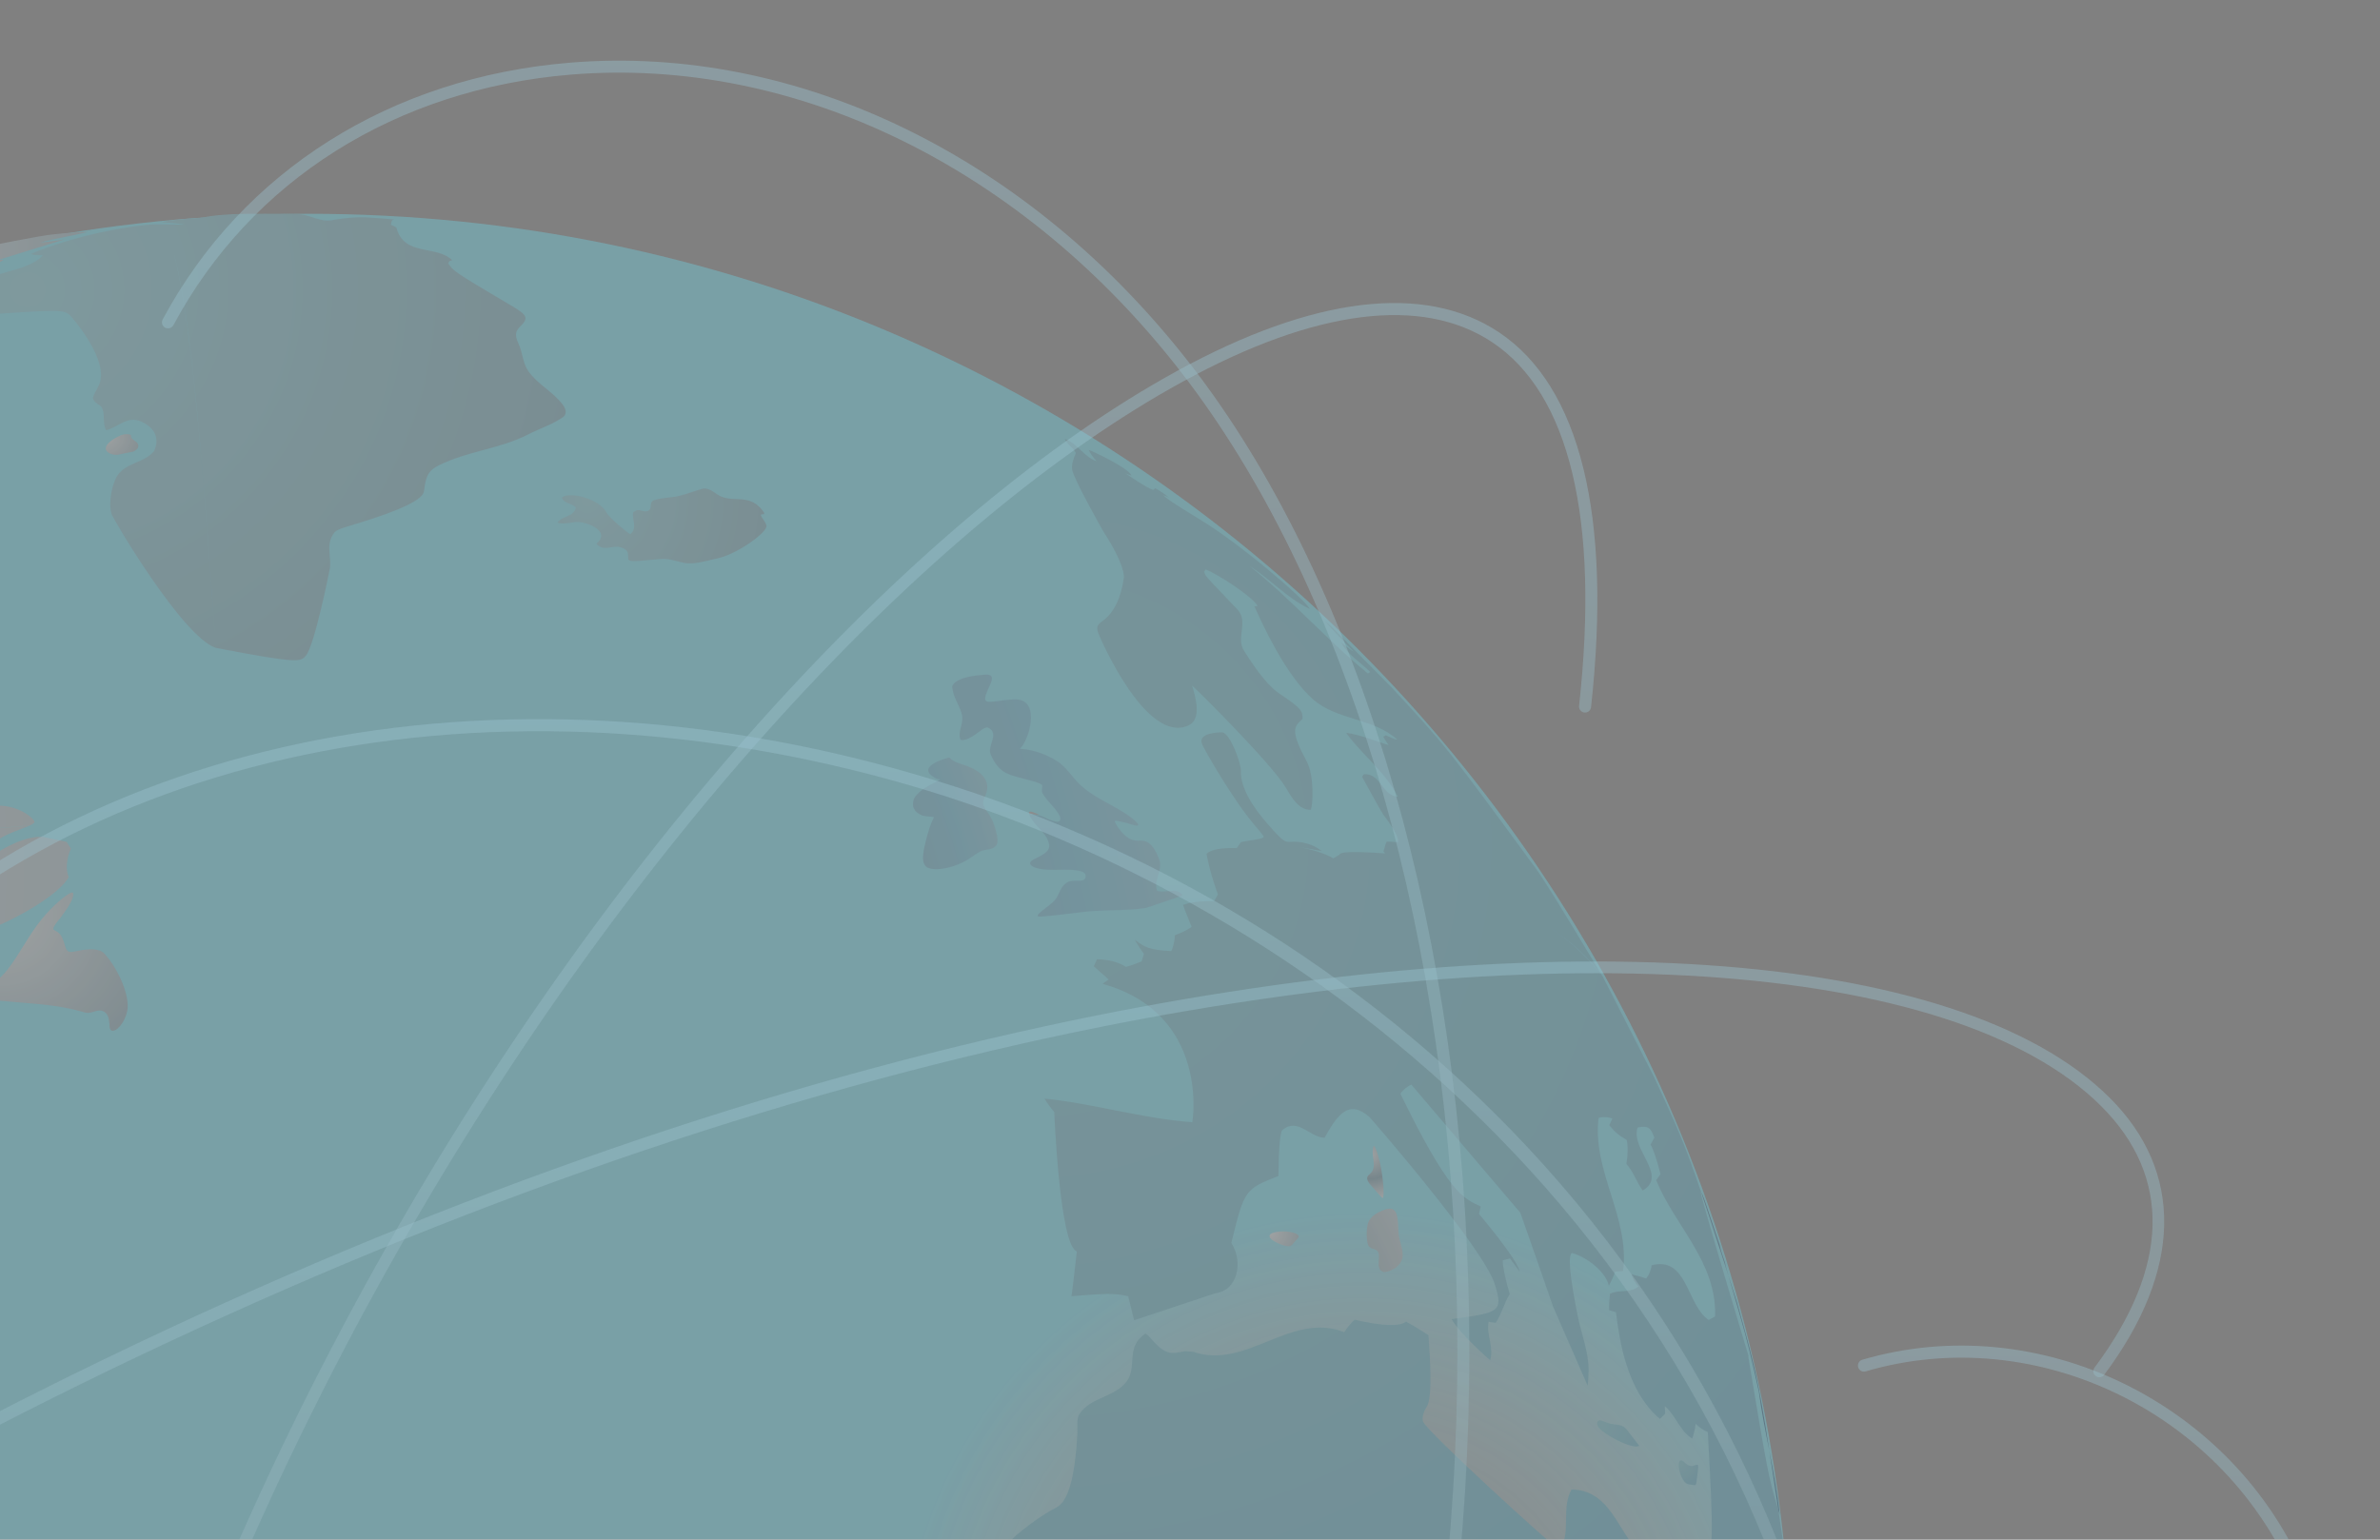 <?xml version="1.0" encoding="UTF-8"?>
<svg width="510px" height="330px" viewBox="0 0 510 330" version="1.1" xmlns="http://www.w3.org/2000/svg" xmlns:xlink="http://www.w3.org/1999/xlink">
    <rect x="0" y="0" width="510" height="330" fill="#808080" stroke="none"/>
    <title>world@1x</title>
    <defs>
        <radialGradient cx="85.505%" cy="49.157%" fx="85.505%" fy="49.157%" r="15.549%" gradientTransform="translate(0.855,0.492),scale(1,0.999),translate(-0.855,-0.492)" id="radialGradient-1">
            <stop stop-color="#FFFFFF" stop-opacity="0" offset="0%"></stop>
            <stop stop-color="#6AE9FF" offset="100%"></stop>
        </radialGradient>
        <radialGradient cx="14.115%" cy="16.794%" fx="14.115%" fy="16.794%" r="694.335%" gradientTransform="translate(0.141,0.168),scale(0.724,1),translate(-0.141,-0.168)" id="radialGradient-2">
            <stop stop-color="#7DD4E3" offset="0%"></stop>
            <stop stop-color="#6396A7" offset="29.122%"></stop>
            <stop stop-color="#A5C2CB" offset="41.206%"></stop>
            <stop stop-color="#D5E6EA" offset="53.269%"></stop>
            <stop stop-color="#82D1ED" offset="66.074%"></stop>
            <stop stop-color="#24A9CF" offset="76%"></stop>
            <stop stop-color="#DFECEF" offset="88.861%"></stop>
            <stop stop-color="#55AABF" offset="100%"></stop>
        </radialGradient>
        <radialGradient cx="14.115%" cy="16.794%" fx="14.115%" fy="16.794%" r="1314.831%" gradientTransform="translate(0.141,0.168),scale(0.382,1),translate(-0.141,-0.168)" id="radialGradient-3">
            <stop stop-color="#E5EFF1" offset="0%"></stop>
            <stop stop-color="#6396A7" offset="29.122%"></stop>
            <stop stop-color="#A5C2CB" offset="41.206%"></stop>
            <stop stop-color="#D5E6EA" offset="53.269%"></stop>
            <stop stop-color="#82D1ED" offset="66.074%"></stop>
            <stop stop-color="#24A9CF" offset="76%"></stop>
            <stop stop-color="#DFECEF" offset="88.861%"></stop>
            <stop stop-color="#55AABF" offset="100%"></stop>
        </radialGradient>
        <radialGradient cx="14.115%" cy="16.794%" fx="14.115%" fy="16.794%" r="791.89%" gradientTransform="translate(0.141,0.168),scale(0.635,1),translate(-0.141,-0.168)" id="radialGradient-4">
            <stop stop-color="#E5EFF1" offset="0%"></stop>
            <stop stop-color="#6396A7" offset="29.122%"></stop>
            <stop stop-color="#A5C2CB" offset="41.206%"></stop>
            <stop stop-color="#D5E6EA" offset="53.269%"></stop>
            <stop stop-color="#82D1ED" offset="66.074%"></stop>
            <stop stop-color="#24A9CF" offset="76%"></stop>
            <stop stop-color="#DFECEF" offset="88.861%"></stop>
            <stop stop-color="#55AABF" offset="100%"></stop>
        </radialGradient>
        <radialGradient cx="14.115%" cy="16.794%" fx="14.115%" fy="16.794%" r="592.973%" gradientTransform="translate(0.141,0.168),scale(1,0.364),rotate(-20.432),translate(-0.141,-0.168)" id="radialGradient-5">
            <stop stop-color="#65C4D3" offset="0%"></stop>
            <stop stop-color="#43ABCE" offset="29.122%"></stop>
            <stop stop-color="#A5C2CB" offset="41.206%"></stop>
            <stop stop-color="#D5E6EA" offset="53.269%"></stop>
            <stop stop-color="#82D1ED" offset="66.074%"></stop>
            <stop stop-color="#24A9CF" offset="76%"></stop>
            <stop stop-color="#DFECEF" offset="88.861%"></stop>
            <stop stop-color="#55AABF" offset="100%"></stop>
        </radialGradient>
        <radialGradient cx="-2733.571%" cy="-248.357%" fx="-2733.571%" fy="-248.357%" r="11782.381%" gradientTransform="translate(-27.336,-2.484),scale(1,0.234),translate(27.336,2.484)" id="radialGradient-6">
            <stop stop-color="#B0B0B0" offset="7%"></stop>
            <stop stop-color="#005B8C" offset="29%"></stop>
            <stop stop-color="#004165" offset="40%"></stop>
            <stop stop-color="#002A40" offset="52%"></stop>
            <stop stop-color="#001724" offset="64%"></stop>
            <stop stop-color="#000A10" offset="76%"></stop>
            <stop stop-color="#000204" offset="88%"></stop>
            <stop stop-color="#000000" offset="100%"></stop>
        </radialGradient>
        <radialGradient cx="-4000.714%" cy="-420.911%" fx="-4000.714%" fy="-420.911%" r="17673.214%" gradientTransform="translate(-40.007,-4.209),scale(1,0.327),translate(40.007,4.209)" id="radialGradient-7">
            <stop stop-color="#B0B0B0" offset="7%"></stop>
            <stop stop-color="#005B8C" offset="29%"></stop>
            <stop stop-color="#004165" offset="40%"></stop>
            <stop stop-color="#002A40" offset="52%"></stop>
            <stop stop-color="#001724" offset="64%"></stop>
            <stop stop-color="#000A10" offset="76%"></stop>
            <stop stop-color="#000204" offset="88%"></stop>
            <stop stop-color="#000000" offset="100%"></stop>
        </radialGradient>
        <radialGradient cx="-11227.359%" cy="-956.269%" fx="-11227.359%" fy="-956.269%" r="46683.019%" gradientTransform="translate(-112.274,-9.563),scale(1,0.162),translate(112.274,9.563)" id="radialGradient-8">
            <stop stop-color="#B0B0B0" offset="7%"></stop>
            <stop stop-color="#005B8C" offset="29%"></stop>
            <stop stop-color="#004165" offset="40%"></stop>
            <stop stop-color="#002A40" offset="52%"></stop>
            <stop stop-color="#001724" offset="64%"></stop>
            <stop stop-color="#000A10" offset="76%"></stop>
            <stop stop-color="#000204" offset="88%"></stop>
            <stop stop-color="#000000" offset="100%"></stop>
        </radialGradient>
        <radialGradient cx="-621.366%" cy="232.475%" fx="-621.366%" fy="232.475%" r="1728.793%" gradientTransform="translate(-6.214,2.325),scale(1,0.758),rotate(-20.102),translate(6.214,-2.325)" id="radialGradient-9">
            <stop stop-color="#E5EFF1" offset="0%"></stop>
            <stop stop-color="#6396A7" offset="29.122%"></stop>
            <stop stop-color="#5BC2E2" offset="41.206%"></stop>
            <stop stop-color="#D5E6EA" offset="53.269%"></stop>
            <stop stop-color="#82D1ED" offset="66.074%"></stop>
            <stop stop-color="#24A9CF" offset="76%"></stop>
            <stop stop-color="#DFECEF" offset="88.861%"></stop>
            <stop stop-color="#55AABF" offset="100%"></stop>
        </radialGradient>
        <radialGradient cx="14.115%" cy="16.794%" fx="14.115%" fy="16.794%" r="892.103%" gradientTransform="translate(0.141,0.168),scale(0.625,1),rotate(-4.843),translate(-0.141,-0.168)" id="radialGradient-10">
            <stop stop-color="#65C4D3" offset="0%"></stop>
            <stop stop-color="#43ABCE" offset="29.122%"></stop>
            <stop stop-color="#A5C2CB" offset="41.206%"></stop>
            <stop stop-color="#D5E6EA" offset="53.269%"></stop>
            <stop stop-color="#82D1ED" offset="66.074%"></stop>
            <stop stop-color="#24A9CF" offset="76%"></stop>
            <stop stop-color="#DFECEF" offset="88.861%"></stop>
            <stop stop-color="#55AABF" offset="100%"></stop>
        </radialGradient>
        <radialGradient cx="-621.366%" cy="232.475%" fx="-621.366%" fy="232.475%" r="1806.771%" gradientTransform="translate(-6.214,2.325),scale(1,0.568),rotate(-26.032),translate(6.214,-2.325)" id="radialGradient-11">
            <stop stop-color="#E5EFF1" offset="0%"></stop>
            <stop stop-color="#6396A7" offset="29.122%"></stop>
            <stop stop-color="#A5C2CB" offset="41.206%"></stop>
            <stop stop-color="#D5E6EA" offset="53.269%"></stop>
            <stop stop-color="#82D1ED" offset="66.074%"></stop>
            <stop stop-color="#24A9CF" offset="76%"></stop>
            <stop stop-color="#DFECEF" offset="88.861%"></stop>
            <stop stop-color="#55AABF" offset="100%"></stop>
        </radialGradient>
        <radialGradient cx="14.115%" cy="16.794%" fx="14.115%" fy="16.794%" r="986.67%" gradientTransform="translate(0.141,0.168),scale(0.509,1),translate(-0.141,-0.168)" id="radialGradient-12">
            <stop stop-color="#E5EFF1" offset="0%"></stop>
            <stop stop-color="#6396A7" offset="29.122%"></stop>
            <stop stop-color="#A5C2CB" offset="41.206%"></stop>
            <stop stop-color="#D5E6EA" offset="53.269%"></stop>
            <stop stop-color="#82D1ED" offset="66.074%"></stop>
            <stop stop-color="#24A9CF" offset="76%"></stop>
            <stop stop-color="#DFECEF" offset="88.861%"></stop>
            <stop stop-color="#55AABF" offset="100%"></stop>
        </radialGradient>
        <radialGradient cx="14.115%" cy="16.794%" fx="14.115%" fy="16.794%" r="502.598%" gradientTransform="translate(0.141,0.168),scale(1,0.316),translate(-0.141,-0.168)" id="radialGradient-13">
            <stop stop-color="#E5EFF1" offset="0%"></stop>
            <stop stop-color="#6396A7" offset="29.122%"></stop>
            <stop stop-color="#A5C2CB" offset="41.206%"></stop>
            <stop stop-color="#D5E6EA" offset="53.269%"></stop>
            <stop stop-color="#82D1ED" offset="66.074%"></stop>
            <stop stop-color="#24A9CF" offset="76%"></stop>
            <stop stop-color="#DFECEF" offset="88.861%"></stop>
            <stop stop-color="#55AABF" offset="100%"></stop>
        </radialGradient>
        <radialGradient cx="14.115%" cy="16.794%" fx="14.115%" fy="16.794%" r="563.859%" gradientTransform="translate(0.141,0.168),scale(1,0.786),rotate(-9.778),translate(-0.141,-0.168)" id="radialGradient-14">
            <stop stop-color="#65C4D3" offset="0%"></stop>
            <stop stop-color="#43ABCE" offset="29.122%"></stop>
            <stop stop-color="#A5C2CB" offset="41.206%"></stop>
            <stop stop-color="#D5E6EA" offset="53.269%"></stop>
            <stop stop-color="#82D1ED" offset="66.074%"></stop>
            <stop stop-color="#24A9CF" offset="76%"></stop>
            <stop stop-color="#DFECEF" offset="88.861%"></stop>
            <stop stop-color="#55AABF" offset="100%"></stop>
        </radialGradient>
        <radialGradient cx="-4026.546%" cy="342%" fx="-4026.546%" fy="342%" r="49454.471%" gradientTransform="translate(-40.265,3.42),scale(0.938,1),translate(40.265,-3.42)" id="radialGradient-15">
            <stop stop-color="#B0B0B0" offset="7%"></stop>
            <stop stop-color="#005B8C" offset="29%"></stop>
            <stop stop-color="#004165" offset="40%"></stop>
            <stop stop-color="#002A40" offset="52%"></stop>
            <stop stop-color="#001724" offset="64%"></stop>
            <stop stop-color="#000A10" offset="76%"></stop>
            <stop stop-color="#000204" offset="88%"></stop>
            <stop stop-color="#000000" offset="100%"></stop>
        </radialGradient>
        <radialGradient cx="14.115%" cy="16.794%" fx="14.115%" fy="16.794%" r="525.453%" gradientTransform="translate(0.141,0.168),scale(0.957,1),translate(-0.141,-0.168)" id="radialGradient-16">
            <stop stop-color="#E5EFF1" offset="0%"></stop>
            <stop stop-color="#6396A7" offset="29.122%"></stop>
            <stop stop-color="#A5C2CB" offset="41.206%"></stop>
            <stop stop-color="#D5E6EA" offset="53.269%"></stop>
            <stop stop-color="#82D1ED" offset="66.074%"></stop>
            <stop stop-color="#24A9CF" offset="76%"></stop>
            <stop stop-color="#DFECEF" offset="88.861%"></stop>
            <stop stop-color="#55AABF" offset="100%"></stop>
        </radialGradient>
        <radialGradient cx="-621.366%" cy="232.475%" fx="-621.366%" fy="232.475%" r="1691.227%" gradientTransform="translate(-6.214,2.325),scale(1,0.95),rotate(-16.273),translate(6.214,-2.325)" id="radialGradient-17">
            <stop stop-color="#E5EFF1" offset="0%"></stop>
            <stop stop-color="#6396A7" offset="29.122%"></stop>
            <stop stop-color="#5BC2E2" offset="41.206%"></stop>
            <stop stop-color="#D5E6EA" offset="53.269%"></stop>
            <stop stop-color="#82D1ED" offset="66.074%"></stop>
            <stop stop-color="#24A9CF" offset="76%"></stop>
            <stop stop-color="#DFECEF" offset="88.861%"></stop>
            <stop stop-color="#55AABF" offset="100%"></stop>
        </radialGradient>
        <radialGradient cx="14.115%" cy="16.794%" fx="14.115%" fy="16.794%" r="1402.11%" gradientTransform="translate(0.141,0.168),scale(0.358,1),translate(-0.141,-0.168)" id="radialGradient-18">
            <stop stop-color="#7DD4E3" offset="0%"></stop>
            <stop stop-color="#6396A7" offset="29.122%"></stop>
            <stop stop-color="#A5C2CB" offset="41.206%"></stop>
            <stop stop-color="#D5E6EA" offset="53.269%"></stop>
            <stop stop-color="#82D1ED" offset="66.074%"></stop>
            <stop stop-color="#24A9CF" offset="76%"></stop>
            <stop stop-color="#DFECEF" offset="88.861%"></stop>
            <stop stop-color="#55AABF" offset="100%"></stop>
        </radialGradient>
        <radialGradient cx="14.115%" cy="16.794%" fx="14.115%" fy="16.794%" r="502.598%" gradientTransform="translate(0.141,0.168),scale(1,0.61),translate(-0.141,-0.168)" id="radialGradient-19">
            <stop stop-color="#E5EFF1" offset="0%"></stop>
            <stop stop-color="#6396A7" offset="29.122%"></stop>
            <stop stop-color="#A5C2CB" offset="41.206%"></stop>
            <stop stop-color="#D5E6EA" offset="53.269%"></stop>
            <stop stop-color="#82D1ED" offset="66.074%"></stop>
            <stop stop-color="#24A9CF" offset="76%"></stop>
            <stop stop-color="#DFECEF" offset="88.861%"></stop>
            <stop stop-color="#55AABF" offset="100%"></stop>
        </radialGradient>
        <linearGradient x1="50%" y1="0%" x2="50%" y2="100%" id="linearGradient-20">
            <stop stop-color="#ACEAFF" offset="0%"></stop>
            <stop stop-color="#96B5BA" offset="100%"></stop>
        </linearGradient>
        <linearGradient x1="50%" y1="0%" x2="50%" y2="100%" id="linearGradient-21">
            <stop stop-color="#ACEAFF" offset="0%"></stop>
            <stop stop-color="#96B5BA" offset="100%"></stop>
        </linearGradient>
        <linearGradient x1="50%" y1="0%" x2="50%" y2="100%" id="linearGradient-22">
            <stop stop-color="#ACEAFF" offset="0%"></stop>
            <stop stop-color="#96B5BA" offset="100%"></stop>
        </linearGradient>
        <linearGradient x1="50%" y1="0%" x2="50%" y2="100%" id="linearGradient-23">
            <stop stop-color="#ACEAFF" offset="0%"></stop>
            <stop stop-color="#96B5BA" offset="100%"></stop>
        </linearGradient>
        <linearGradient x1="50%" y1="0%" x2="50%" y2="100%" id="linearGradient-24">
            <stop stop-color="#ACEAFF" offset="0%"></stop>
            <stop stop-color="#96B5BA" offset="100%"></stop>
        </linearGradient>
        <linearGradient x1="50%" y1="0%" x2="50%" y2="100%" id="linearGradient-25">
            <stop stop-color="#ACEAFF" offset="0%"></stop>
            <stop stop-color="#96B5BA" offset="100%"></stop>
        </linearGradient>
    </defs>
    <g id="world" stroke="none" stroke-width="1" fill="none" fill-rule="evenodd" opacity="0.697">
        <g id="Group-21" transform="translate(-315, 13)" fill-rule="nonzero">
            <g id="Asset-3" opacity="0.431" transform="translate(63.184, 32.81)">
                <g id="Group">
                    <path d="M635.8,318.1 C635.8,493.771 493.466,636.19 317.9,636.19 C142.334,636.19 0,493.771 0,318.1 C0,142.43 142.334,0.01 317.9,0.01 C493.466,0.01 635.8,142.43 635.8,318.1 Z" id="Path" fill="url(#radialGradient-1)"></path>
                    <g transform="translate(22.184, 0)">
                        <path d="M238.786,8.944 C237.243,10.844 233.175,11.95 230.984,12.534 C230.88,12.555 219.844,15.77 219.365,16.396 C216.319,20.487 223.975,21.802 224.079,21.802 C243.084,20.404 243.313,20.612 244.648,21.781 C244.752,21.865 253.577,31.696 250.698,37.019 C249.53,39.19 249.55,39.273 249.592,39.566 C249.801,40.714 251.178,40.797 251.574,41.757 C252.179,43.239 251.574,44.951 252.388,46.391 C254.891,45.807 256.894,43.198 259.877,44.533 C264.967,46.809 262.63,50.9 262.589,50.942 C260.502,53.425 256.685,53.3 254.807,56.097 C253.764,57.621 252.763,61.858 253.535,64.321 C253.89,65.49 268.743,90.643 275.856,93.043 C272.289,40.755 269.66,16.981 266.072,5.688 C269.306,15.624 271.934,35.12 275.856,93.043 C293.63,96.466 294.005,96.028 295.153,94.755 C297.03,92.647 300.243,76.386 300.284,76.219 C300.743,73.819 299.492,71.293 300.848,68.976 C301.578,67.766 301.661,67.745 306.105,66.409 C315.436,63.584 320.227,61.281 320.478,59.5 C320.853,56.765 321.062,55.241 323.586,53.968 C329.698,50.879 336.728,50.42 342.841,47.289 C345.344,45.995 348.056,45.16 350.371,43.531 C350.413,43.49 351.561,42.655 350.142,40.818 C348.056,38.125 344.885,36.581 342.882,33.804 C341.61,32.03 341.652,29.797 340.755,27.897 C339.732,25.664 340.191,25.059 341.443,23.806 C343.174,22.053 341.985,21.343 338.418,19.235 C326.799,12.367 326.694,12.201 325.693,10.656 C325.756,10.51 325.839,10.322 325.902,10.176 C326.089,10.113 326.319,10.03 326.507,9.946 C323.106,6.627 316.201,9.257 314.553,2.933 C314.199,2.766 313.74,2.515 313.385,2.369 C313.448,2.077 313.531,1.68 313.635,1.388 C313.781,1.346 313.969,1.305 314.094,1.263 C312.571,1.054 308.17,0.783 308.128,0.783 C305.187,0.616 301.453,1.242 300.743,1.388 C298.198,1.847 296.029,0.177 293.588,0.094 C290.146,-0.031 282.573,-0.031 279.569,0.094 C275.87,0.303 273.805,0.553 273.374,0.845 L273.353,0.845 C269.32,1.068 266.344,1.367 264.424,1.743 L264.424,1.743 C264.424,1.743 264.299,1.701 264.257,1.785 C264.257,1.806 264.299,1.785 264.299,1.785 C264.362,1.785 264.424,1.785 264.487,1.806 C266.837,1.986 268.367,2.16 269.076,2.327 C268.882,2.355 267.47,2.341 264.842,2.286 C263.214,2.286 262.609,2.265 260.711,2.432 C246.546,4.018 236.366,8.589 236.262,8.631 C236.596,8.812 237.437,8.903 238.786,8.903 L238.786,8.944 Z" id="Path" fill="url(#radialGradient-2)"></path>
                        <path d="M213.941,11.616 C213.044,11.992 212.126,12.305 211.208,12.639 C214.129,11.95 223.516,9.383 225.039,8.944 C218.739,11.032 213.774,12.681 208.475,13.808 C207.244,14.079 206.869,14.371 206.389,14.726 C206.389,15.081 205.888,16.897 204.971,17.711 C202.175,16.855 194.895,21.093 194.603,21.322 C195.249,21.614 196,21.489 196.626,21.865 C196.605,21.948 196.543,22.095 196.522,22.178 C197.461,22.053 197.815,22.011 200.924,20.863 C195.562,23.785 194.936,23.096 194.519,22.637 C190.451,22.742 190.222,24.286 190.118,25.017 C187.802,26.541 184.819,26.708 182.754,28.711 C182.816,28.795 182.879,28.92 182.941,29.004 C183.588,29.045 184.047,29.066 188.282,28.231 C191.411,27.605 194.165,25.393 197.607,26.144 C197.44,26.547 197.113,26.93 196.626,27.292 C198.921,27.751 206.222,24.203 205.555,22.387 C205.304,22.324 204.991,22.241 204.741,22.178 C205.284,21.406 210.123,18.337 211.208,18.087 C217.738,16.521 220.032,14.058 220.095,13.516 C219.99,13.474 219.865,13.432 219.761,13.411 C225.811,11.825 228.564,11.115 230.442,9.863 C230.122,9.835 229.607,9.884 228.898,10.009 C228.898,10.009 242.583,5.751 243.292,5.542 C239.767,6.043 239.558,6.064 238.223,6.168 C241.602,5.271 245.086,4.749 248.487,3.893 C245.211,3.893 239.746,4.582 239.704,4.582 C239.579,4.582 226.437,6.836 223.599,7.942 C223.704,8.109 223.933,8.297 224.121,8.381 C223.579,8.548 223.099,8.694 221.722,8.527 C220.762,8.402 209.477,11.157 208.308,12.555 C208.892,12.827 209.038,12.889 213.941,11.595 L213.941,11.616 Z" id="Path" fill="url(#radialGradient-3)"></path>
                        <path d="M255.079,51.61 L258.208,50.983 C258.208,50.983 259.021,50.628 259.23,50.044 C259.355,49.668 259.23,49.418 259.084,49.209 C258.813,48.75 258.249,48.583 257.916,48.186 C257.707,47.936 257.686,47.685 257.686,47.539 C257.686,47.497 257.686,47.435 257.645,47.414 C257.645,47.414 257.248,47.143 256.143,47.289 C254.745,47.581 250.74,49.919 252.93,51.255 C253.41,51.547 254.223,51.797 255.099,51.63 L255.079,51.61 Z" id="Path" fill="url(#radialGradient-4)"></path>
                        <path d="M613.616,314.698 C613.115,305.827 612.698,293.971 611.78,285.141 C611.384,282.49 611.029,280.048 610.695,277.773 C608.567,270.759 608.38,269.632 604.228,244.772 C604.27,244.856 604.354,245.002 604.395,245.085 C597.609,222.542 594.16,210.727 594.048,209.642 C594.048,209.642 594.132,209.746 594.194,209.788 C590.606,199.205 588.958,195.594 584.077,185.053 L573.187,163.721 C570.183,159.755 566.7,156.248 561.568,152.95 C566.366,155.997 570.204,159.483 573.187,163.721 C568.994,156.874 563.612,147.585 559.148,140.906 C540.018,114.793 539.664,114.292 527.815,101.518 L515.152,88.702 L515.11,88.66 C514.631,88.221 514.151,87.783 513.671,87.366 C514.213,88.096 514.422,88.388 519.679,93.836 C518.719,93.294 517.906,92.542 517.03,91.916 C518.511,94.609 521.181,96.132 523.246,98.22 C523.1,98.324 522.912,98.449 522.766,98.554 C513.921,91.352 506.411,82.669 497.483,75.572 C501.947,78.348 505.452,82.46 510.312,84.694 C509.165,82.607 495.605,70.876 486.677,65.49 C480.273,61.608 479.563,60.961 478.896,60.335 C479.271,60.439 479.751,60.627 480.085,60.794 C479.376,60.23 479,59.917 477.206,58.832 C477.06,58.936 476.893,59.082 476.747,59.207 C476.184,58.999 475.078,58.581 470.802,55.659 C471.177,55.805 471.678,55.993 472.074,56.097 C471.344,54.386 463.521,50.795 462.937,50.628 C463.174,51.227 463.73,52.034 464.606,53.05 C461.873,52.11 460.517,49.23 457.805,48.27 C458.306,49.501 459.662,50.086 460.184,51.317 C459.53,52.751 459.259,53.906 459.37,54.782 C459.62,56.744 465.941,67.849 465.983,67.953 C470.677,75.176 470.489,77.701 470.468,77.973 C469.856,82.453 468.319,85.571 465.858,87.324 C464.502,88.305 464.523,88.764 465.253,90.538 C465.357,90.768 475.224,113.875 484.32,109.658 C487.24,108.302 485.78,103.459 485.071,101.121 C485.822,101.664 502.135,117.883 505.181,123.017 C506.62,125.46 507.997,127.756 510.5,127.756 C511.001,126.837 511.251,120.429 509.687,117.486 C506.057,110.744 506.891,109.972 508.727,108.281 C508.79,106.653 508.602,106.047 503.866,102.916 C501.683,101.469 499.11,98.352 496.148,93.565 C494.458,90.831 497.253,87.387 494.75,84.777 C490.383,80.241 488.137,77.84 488.012,77.576 C487.908,77.326 487.762,76.992 487.637,76.741 C487.741,76.595 487.866,76.386 487.97,76.24 C490.39,77.054 498.526,82.419 499.11,84.109 C498.901,84.13 498.651,84.151 498.442,84.172 C502.643,93.565 506.731,100.112 510.709,103.814 C515.903,108.657 523.83,107.926 529.066,112.727 C528.148,112.602 527.397,112.101 526.563,111.788 C526.417,111.871 526.208,111.996 526.062,112.101 C526.375,112.727 526.813,113.29 527.189,113.875 C524.143,112.998 521.244,111.683 518.094,111.266 C521.536,116.025 526.48,119.573 529.171,124.938 C525.77,124.813 525.541,119.866 521.869,120.137 C521.765,120.304 521.619,120.533 521.515,120.7 C521.556,120.763 525.666,128.298 526.083,128.841 C526.647,129.551 529.421,133.12 529.233,134.707 C527.843,134.581 527.015,134.553 526.751,134.623 C526.459,135.27 526.354,135.98 526.083,136.627 C526.188,136.773 526.334,136.961 526.438,137.107 L526.375,137.107 C519.978,136.648 516.751,136.731 516.696,137.357 C516.299,137.608 515.778,137.921 515.361,138.172 C513.379,137.023 510.855,136.314 508.205,135.771 L512.837,136.585 C512.065,136.001 509.979,134.435 506.224,134.623 C504.951,134.686 504.659,134.707 501.092,130.594 C498.463,127.589 495.376,123.205 495.543,119.448 C495.605,117.903 493.269,111.349 491.517,111.161 C491.308,111.161 486.322,111.12 487.178,113.562 C487.532,114.605 493.937,125.773 498.463,131.012 C500.299,133.141 500.383,133.412 500.445,133.559 C500.216,133.809 500.174,133.872 498.797,134.122 C497.838,134.289 496.544,134.498 495.585,134.665 C495.292,135.061 494.917,135.583 494.646,135.98 C491.252,135.882 489.097,136.286 488.179,137.19 C488.45,138.589 488.93,141.177 490.62,145.916 C490.369,146.354 490.056,146.917 489.806,147.356 C486.969,147.286 484.751,147.551 483.151,148.149 C483.165,148.302 483.777,149.875 484.987,152.866 C484.007,153.534 482.546,154.265 481.399,154.62 C481.378,155.663 481.086,157.083 480.648,158.043 C475.746,157.793 474.974,157.208 472.825,155.643 C473.347,156.582 474.139,157.793 474.765,158.648 C474.619,159.128 474.411,159.776 474.265,160.256 C473.284,160.673 471.928,161.174 470.906,161.425 C469.321,160.409 467.255,159.866 464.71,159.796 C464.502,160.235 464.231,160.84 464.022,161.299 C464.982,162.134 466.254,163.261 467.214,164.117 C466.817,164.409 466.296,164.785 465.899,165.056 C488.846,171.444 485.238,194.509 485.112,194.718 C474.411,193.945 464.126,190.752 453.487,189.666 C454.009,190.585 454.843,191.733 455.552,192.526 C455.552,192.797 456.721,221.31 460.392,222.396 C459.738,228.254 459.349,231.455 459.224,231.998 C466.65,231.413 468.194,231.309 471.386,232.018 C472.206,235.372 472.637,237.084 472.679,237.153 L490.077,231.371 C494.875,230.766 496.085,224.671 493.498,220.58 C496.273,209.12 496.398,209.078 503.574,206.24 C503.644,200.075 503.936,196.784 504.45,196.367 C507.767,193.611 510.354,198.016 513.462,198.036 C516.299,193.006 518.636,189.75 523.058,193.57 C523.288,193.757 547.57,221.665 549.969,229.493 C551.763,235.4 550.95,235.525 540.686,236.924 C542.689,240.326 548.905,245.711 548.947,245.732 C549.823,242.956 548.092,240.263 548.613,237.508 C549.072,237.571 549.677,237.654 550.136,237.717 C551.429,235.796 551.93,233.521 553.14,231.559 C552.125,228.011 551.631,225.596 551.659,224.316 C552.118,224.191 552.744,224.024 553.202,223.919 C553.828,224.775 554.642,225.902 555.289,226.737 C554.941,225.068 552.027,220.942 546.548,214.359 C546.673,213.879 546.819,213.253 546.923,212.773 C543.064,211.041 539.998,209.684 529.713,188.623 C530.193,187.85 531.215,186.994 532.07,186.66 L555.414,214.109 C555.469,214.192 557.813,220.907 562.444,234.252 L569.85,251.222 C569.975,250.241 570.058,248.926 570.058,247.924 C570.058,243.895 568.514,240.159 567.722,236.277 C566.039,227.885 565.608,223.377 566.428,222.751 C568.681,223.231 573.396,226.049 574.397,229.722 C574.877,228.866 575.419,227.656 575.753,226.737 C576.254,226.696 576.921,226.654 577.422,226.633 C578.945,215.153 570.767,205.238 572.186,193.799 C573.02,193.507 574.335,193.59 575.148,193.945 C574.96,194.363 574.689,194.947 574.481,195.365 C575.92,197.055 576.504,197.494 578.194,198.496 C578.514,199.845 578.5,201.564 578.152,203.651 C579.654,205.342 580.343,207.534 581.636,209.35 C587.164,206.156 578.924,200.5 580.551,195.845 C583.013,195.323 583.43,196.137 584.139,198.036 C583.889,198.475 583.576,199.08 583.326,199.518 C583.896,200.437 584.605,202.538 585.454,205.822 C585.182,206.219 584.828,206.762 584.536,207.158 C588.52,216.969 597.532,224.629 597.157,236.339 C596.76,236.569 596.197,236.882 595.78,237.111 C591.023,233.918 591.274,223.356 583.534,225.381 C583.472,226.299 582.992,227.531 582.366,228.199 C581.448,227.885 580.197,227.531 579.258,227.322 C579.446,228.199 580.092,229.305 580.739,229.931 C578.966,231.434 576.567,230.515 574.648,231.476 C574.481,232.519 574.397,233.96 574.439,235.003 C574.877,235.129 575.461,235.316 575.899,235.442 C576.671,241.307 578.11,252.224 585.328,258.319 C585.662,257.985 586.1,257.526 586.455,257.192 C586.455,256.712 586.413,256.085 586.392,255.605 C588.75,257.567 589.521,260.865 592.254,262.535 C592.588,261.617 592.88,260.344 592.984,259.363 C593.631,260.03 594.716,260.782 595.592,261.137 C596.781,283.346 596.969,286.769 594.549,292.76 C591.357,292.489 590.836,291.8 589.813,288.669 C588.937,288.69 587.707,289.17 587.102,289.817 C576.483,289.045 577.464,273.598 566.387,273.431 C564.321,277.126 565.949,281.384 564.53,285.162 C564.071,285.35 563.466,285.6 563.028,285.767 C560.733,284.077 536.389,261.93 534.657,259.029 C534.115,258.131 534.845,256.503 535.408,255.605 C536.298,254.2 536.402,249.121 535.721,240.368 C533.072,238.635 532.529,238.343 530.944,237.466 C529.511,238.552 525.826,238.413 519.888,237.049 C519.157,237.759 518.24,238.823 517.697,239.721 C506.14,235.212 496.794,247.882 485.3,243.916 C484.028,243.812 483.819,243.791 483.589,243.791 C480.335,244.459 479.23,244.668 475.704,240.451 C475.078,240.013 475.037,240.013 475.037,240.013 C474.598,240.389 473.973,240.869 473.597,241.328 C471.428,243.979 473.076,247.715 470.969,250.387 C468.34,253.706 463.396,253.643 460.955,257.233 C460.225,258.298 460.58,260.197 460.496,261.492 C460.01,270.801 458.515,276.068 456.011,277.293 C452.632,278.921 446.812,283.43 446.102,284.578 C444.016,287.938 428.6,314.698 428.6,314.719 C427.974,321.858 432.689,327.89 432.814,334.883 C432.918,340.748 424.553,343.524 427.202,350.329 C431.166,360.515 436.652,369.95 441.346,379.781 C443.328,383.914 458.139,398.066 460.935,397.795 C474.87,396.48 488.346,391.22 502.615,392.764 C503.074,392.806 503.616,393.203 503.971,393.495 C506.537,395.645 504.701,399.548 507.225,401.719 C509.687,403.869 512.899,402.805 515.674,403.681 C516.897,407.383 516.751,411.015 515.236,414.577 C539.247,419.023 554.392,423.052 565.323,428.395 C554.558,423.156 538.996,418.981 515.236,414.577 C511.022,424.499 509.235,430.879 509.874,433.718 C511.397,440.418 513.504,449.603 504.909,469.767 C500.967,479.055 493.415,485.86 488.2,494.293 C483.36,502.12 482.797,511.639 478.312,519.612 C460.872,550.651 460.371,551.173 457.576,554.053 C455.678,555.995 454.634,557.08 452.674,561.568 C461.602,564.344 472.116,557.184 475.558,554.826 L489.389,545.078 L506.891,531.113 C510.834,526.981 513.191,521.616 517.426,517.713 C522.266,513.246 528.712,511.075 533.489,506.525 C544.879,495.608 555.476,473.941 556.582,471.249 C560.984,460.457 576.087,443.967 580.572,439.208 C587.602,431.401 597.052,410.903 599.389,402.867 C598.193,402.478 596.552,402.505 594.465,402.951 C593.993,402.297 594.25,397.691 595.237,389.133 C595.78,384.373 594.716,379.698 594.632,374.98 C594.382,362.707 596.781,350.496 595.675,338.201 L592.421,299.481 C592.936,300.288 593.464,302.557 594.007,306.286 C594.841,305.597 595.509,304.219 595.759,303.176 C603.686,332.399 595.279,361.705 596.218,390.949 C598.346,389.947 599.889,389.55 600.849,389.759 C606.495,377.569 609.458,370.687 609.736,369.115 C609.652,369.637 609.548,370.326 609.464,370.847 C609.652,369.887 609.882,368.593 610.049,367.633 L610.215,366.568 L611.154,359.805 L611.154,359.805 C611.53,356.716 612.01,352.855 612.74,342.334 C612.74,342.898 612.719,343.42 612.698,343.921 C613.115,334.82 613.699,323.444 613.658,314.719 L613.616,314.698 Z M611.634,348.575 C611.217,347.699 611.161,343.594 611.467,336.26 C611.259,338.584 611.092,340.261 610.966,341.291 C610.132,317.474 610.487,315.303 610.966,312.277 C612.343,314.385 612.927,331.981 612.719,342.126 C612.26,346.279 612.093,346.926 611.634,348.575 Z" id="Shape" fill="url(#radialGradient-5)"></path>
                        <path d="M604.729,244.501 C604.833,244.897 604.959,245.419 605.042,245.816 L606.627,252.913 C606.607,252.808 606.565,252.662 606.544,252.558 C607.107,256.774 607.942,260.949 608.776,265.103 C606.356,249.51 605.459,246.296 601.85,233.313 C601.204,231.309 600.599,229.409 600.014,227.635 C603.749,240.389 603.874,240.91 605.438,247.611 C605.209,246.567 604.979,245.503 604.729,244.459 L604.729,244.501 Z" id="Path" fill="url(#radialGradient-6)"></path>
                        <path d="M599.055,224.379 C599.201,224.796 599.368,225.193 599.535,225.589 C599.055,224.066 598.429,222.584 598.116,220.997 C598.304,221.498 598.471,221.999 598.638,222.5 L594.862,211.312 L594.904,211.458 C594.445,210.227 594.34,209.976 594.194,209.788 C595.675,214.192 597.49,219.787 600.035,227.656 C599.743,226.633 599.43,225.548 599.076,224.358 L599.055,224.379 Z" id="Path" fill="url(#radialGradient-7)"></path>
                        <path d="M610.987,278.775 C610.508,274.183 609.652,269.653 608.776,265.124 C609.318,268.63 609.944,272.763 610.695,277.773 C610.8,278.107 610.883,278.42 610.987,278.775 Z" id="Path" fill="url(#radialGradient-8)"></path>
                        <path d="M429.768,129.342 C429.768,129.342 429.706,129.53 429.643,129.613 C428.454,131.951 427.578,136.397 427.578,136.439 C427.286,138.234 427.39,139.09 427.974,139.821 C428.996,141.052 433.732,140.53 437.174,138.318 C438.05,137.754 438.843,137.107 439.781,136.648 C440.866,136.105 442.306,136.502 443.14,135.333 C443.62,134.665 443.411,133.141 442.577,130.782 C442.139,129.572 441.638,128.841 441.075,128.048 C440.178,126.712 440.115,126.253 440.72,124.854 C440.971,124.27 441.388,123.268 441.075,122.036 C440.741,120.826 439.823,119.97 439.072,119.49 C438.718,119.239 438.196,118.947 437.779,118.759 C436.694,118.237 435.484,117.987 434.399,117.486 C433.607,117.11 433.315,116.818 433.189,116.672 C433.085,116.568 433.085,116.568 432.981,116.568 C432.689,116.651 425.533,118.425 430.019,120.93 C430.311,121.097 430.457,121.181 431.103,121.243 C430.936,121.41 430.644,121.535 430.457,121.64 C427.494,123.101 426.785,123.811 426.118,124.499 C425.638,124.98 425.116,125.835 425.325,127.129 C425.513,127.589 425.763,128.257 426.931,128.82 C427.828,129.279 428.85,129.092 429.789,129.342 L429.768,129.342 Z" id="Path" fill="url(#radialGradient-9)"></path>
                        <path d="M580.697,264.163 C580.697,264.163 580.802,264.122 580.843,264.101 C580.843,264.059 580.843,264.017 580.822,263.976 C580.802,263.955 578.09,260.448 578.09,260.448 C577.61,259.905 577.088,259.759 576.901,259.697 C576.024,259.488 575.086,259.509 574.23,259.196 C573.201,258.806 572.645,258.611 572.561,258.611 C571.852,258.653 571.664,259.237 572.082,259.968 C572.979,261.533 579.07,264.706 580.697,264.163 L580.697,264.163 Z" id="Path" fill="url(#radialGradient-10)"></path>
                        <path d="M523.079,221.456 C523.643,222.062 524.832,221.77 525.061,222.855 C525.27,223.836 524.873,224.838 525.145,225.819 C525.374,226.612 525.937,226.758 526.167,226.821 C526.813,226.988 530.13,225.923 530.214,223.252 C530.214,222.959 530.172,222.563 530.13,222.25 C529.963,221.143 529.546,220.1 529.379,218.972 C529.212,217.783 529.296,216.572 529.108,215.403 C528.837,213.525 528.169,213.316 527.502,213.232 C526.438,213.253 523.851,214.234 522.933,215.946 C522.391,216.948 522.245,220.58 523.058,221.436 L523.079,221.456 Z" id="Path" fill="url(#radialGradient-11)"></path>
                        <path d="M506.578,220.914 C506.578,220.914 507.934,219.411 507.934,219.327 C508.059,218.785 507.121,218.346 505.473,218.158 C503.679,217.991 500.821,218.367 501.926,219.661 C502.552,220.371 504.889,221.373 505.848,221.31 C506.182,221.31 506.349,221.143 506.578,220.914 Z" id="Path" fill="url(#radialGradient-12)"></path>
                        <path d="M523.058,205.906 C522.787,206.156 522.516,206.386 522.62,206.97 C522.662,207.179 522.871,207.596 523.1,207.868 C523.121,207.889 525.687,210.915 525.875,210.999 C526.459,210.727 525.916,206.156 525.416,203.777 C525.416,203.735 524.602,200.145 524.081,199.811 C524.081,199.811 524.039,199.811 524.018,199.811 C523.997,199.852 523.914,199.936 523.872,200.166 C523.872,200.228 523.83,200.333 523.83,200.395 C523.622,201.543 524.018,202.649 524.018,203.798 C524.018,205.071 523.476,205.53 523.1,205.885 L523.058,205.906 Z" id="Path" fill="url(#radialGradient-13)"></path>
                        <path d="M591.336,272.304 C591.336,272.304 592.838,272.596 592.984,272.45 C593.214,272.221 593.527,268.797 593.527,268.756 C593.527,268.693 593.527,268.609 593.527,268.547 C593.527,268.171 593.443,268.15 593.36,268.129 C592.922,268.129 592.546,268.422 592.108,268.422 C591.816,268.422 591.482,268.317 591.169,268.108 C590.773,267.858 590.523,267.441 590.085,267.253 C589.73,267.107 589.584,267.294 589.521,267.399 C589.104,267.942 589.542,270.572 590.585,271.761 C590.898,272.137 591.211,272.262 591.357,272.304 L591.336,272.304 Z" id="Path" fill="url(#radialGradient-14)"></path>
                        <path d="M450.358,128.152 C450.045,128.194 450.087,128.361 450.191,128.674 L452.34,128.841 C451.192,128.298 450.713,128.152 450.358,128.131 L450.358,128.152 Z" id="Path" fill="url(#radialGradient-15)"></path>
                        <path d="M242.625,150.842 C244.669,148.17 245.566,146.396 245.295,145.561 C245.191,145.519 245.044,145.477 244.919,145.498 C243.814,145.874 240.831,148.399 238.536,151.238 C235.741,154.662 233.863,158.69 231.13,162.155 C229.67,163.992 227.646,165.307 226.27,167.227 C225.748,167.979 226.165,168.187 226.395,168.292 C226.631,168.417 229.51,168.702 235.031,169.148 C239.767,169.523 243.23,169.941 246.922,170.943 C247.339,171.047 247.902,171.256 248.32,171.277 C249.655,171.36 251.052,170.024 252.367,171.381 C253.013,172.07 253.076,173.322 253.118,174.157 C253.159,175.055 253.597,175.138 253.848,175.117 C255.183,174.971 256.81,172.404 256.977,170.254 C257.227,166.768 254.599,161.383 251.949,158.523 C251.032,157.535 248.952,157.396 245.712,158.106 C244.231,158.419 243.918,158.106 243.563,156.874 C242.917,154.536 242.353,154.119 241.456,153.66 C240.977,153.409 240.977,153.242 241.206,152.783 C241.54,152.136 242.187,151.405 242.645,150.842 L242.625,150.842 Z" id="Path" fill="url(#radialGradient-16)"></path>
                        <path d="M435.818,107.759 C436.089,109.45 434.796,111.036 435.463,112.748 C435.985,112.936 437.07,112.81 439.364,111.078 C440.199,110.431 440.929,109.888 441.492,110.201 C443.849,111.495 441.117,114.042 441.93,115.9 C443.557,119.636 445.497,120.158 447.938,120.805 C451.756,121.807 452.235,121.932 452.945,122.412 C453.07,123.017 452.715,123.644 453.049,124.228 C454.071,126.065 455.886,127.296 456.783,129.217 C457.263,131.2 454.864,130.052 453.091,129.217 C452.59,128.98 451.624,128.806 450.191,128.695 C451.046,131.2 453.863,132.39 454.426,135.082 C454.739,136.523 453.383,137.295 451.443,138.234 C450.942,138.485 450.149,138.86 450.441,139.445 C450.587,139.758 451.443,140.739 456.095,140.614 C458.056,140.551 462.144,140.447 462.27,141.783 C462.374,143.014 461.435,142.993 460.017,142.972 C458.64,142.952 458.223,143.327 457.701,143.807 C456.7,144.705 456.554,146.124 455.678,147.105 C454.593,148.316 453.133,149.067 452.027,150.257 C452.027,150.362 452.069,150.529 452.069,150.633 C452.486,150.73 455.643,150.41 461.539,149.673 C466.025,149.109 470.551,149.464 475.016,148.817 C475.057,148.817 475.12,148.817 475.183,148.796 L482.88,146.187 C482.88,146.187 482.943,145.999 482.964,145.916 C481.357,144.329 479.334,145.728 477.582,145.122 C476.747,142.805 478.896,140.676 478.02,138.359 C476.455,134.226 474.807,134.31 473.514,134.373 C470.531,134.54 468.507,130.365 468.507,130.302 C468.528,130.24 468.57,130.177 468.59,130.114 C468.716,130.073 469.557,130.226 471.115,130.574 C472.179,130.949 473.618,131.45 473.514,130.908 C473.514,130.887 473.493,130.845 473.493,130.824 C473.347,130.615 473.076,130.219 472.262,129.593 C468.632,126.775 464.105,125.397 460.809,122.12 C459.224,120.554 458.077,118.551 456.157,117.34 C452.82,115.211 449.753,114.772 448.209,114.689 C448.209,114.689 448.188,114.689 448.168,114.689 C450.129,112.936 452.694,104.315 447.437,104.106 C446.478,104.064 445.393,104.21 444.684,104.294 C441.367,104.732 440.762,104.795 440.741,103.939 C440.699,102.207 443.662,98.93 441.221,98.783 C441.158,98.783 434.671,98.909 433.711,101.226 C433.628,101.434 433.732,101.768 433.774,101.998 C434.086,104.044 435.505,105.713 435.839,107.738 L435.818,107.759 Z" id="Path" fill="url(#radialGradient-17)"></path>
                        <path d="M393.366,64.468 C393.366,64.363 393.387,64.217 393.366,64.092 C392.99,63.445 391.947,62.213 390.696,61.712 C390.487,61.629 390.195,61.524 389.986,61.462 C388.109,60.94 386.106,61.399 384.25,60.648 C382.935,60.126 381.976,58.811 380.39,58.894 C378.596,59.333 376.886,60.084 375.092,60.502 C373.339,60.919 371.504,60.815 369.772,61.399 C368.667,61.775 369.459,63.132 368.604,63.633 C367.665,64.175 366.706,63.152 365.788,63.695 C365.642,63.779 365.454,63.904 365.329,63.987 C364.974,65.532 366.372,67.327 364.682,68.684 C364.161,68.475 360.218,65.219 359.55,63.987 C358.069,61.17 351.79,59.437 350.038,60.836 C350.538,62.255 352.27,61.963 353.042,62.986 C352.562,65.052 350.1,64.718 349.12,66.179 C349.704,66.597 351.665,66.304 352.77,66.096 C354.731,65.741 360.865,67.87 357.443,70.709 C358.904,72.504 360.865,70.98 362.513,71.46 C364.244,71.94 364.265,72.587 364.265,74.111 C364.661,74.445 365.016,74.612 368.479,74.236 C370.732,74.007 371.524,73.944 372.234,73.986 C373.882,74.09 375.425,74.821 377.073,74.925 C377.282,74.925 377.553,74.946 377.762,74.925 C378.346,74.925 379.16,74.904 383.728,73.777 C387.859,72.775 394.179,68.183 393.867,66.847 C393.679,65.97 392.928,65.386 392.657,64.551 C392.782,64.426 393.018,64.37 393.366,64.384 L393.366,64.468 Z" id="Path" fill="url(#radialGradient-18)"></path>
                        <path d="M346.283,443.111 C345.865,440.899 348.828,437.851 346.012,436.411 C344.009,435.388 342.027,436.891 340.045,436.453 C333.599,435.054 329.385,429.439 323.21,427.54 C314.011,424.701 304.519,423.073 295.194,420.735 C289.791,418.752 289.291,412.49 285.974,408.879 C280.279,405.163 276.023,399.152 270.099,395.77 C262.317,391.345 252.763,392.848 245.044,388.172 C238.953,384.478 234.864,378.195 228.314,375.043 C227.354,374.584 225.998,374.166 224.955,373.999 C193.33,369.24 168.36,365.483 165.523,390.552 C156.135,383.872 132.02,394.434 134.252,378.842 C135.608,369.407 131.582,362.456 131.519,362.435 C124.197,358.72 116.75,362.582 109.344,362.081 C110.971,356.695 111.194,352.743 110.012,350.224 C112.139,345.243 113.6,340.484 114.392,335.947 C112.995,334.716 100.687,324.78 98.058,352.604 C93.823,352.333 91.091,358.282 86.23,355.505 C74.84,348.972 70.96,340.685 69.646,336.323 C68.039,330.917 72.587,326.7 72.462,321.607 C72.399,318.351 68.018,316.764 69.145,313.049 C70.626,308.227 79.534,299.147 81.62,297.54 C85.354,294.659 99.811,297.937 99.915,297.978 C100.311,297.665 100.812,297.227 101.208,296.914 C100.103,295.703 98.475,295.286 97.224,294.284 C97.328,293.804 97.453,293.177 97.558,292.697 C100.457,291.028 123.404,289.024 123.509,289.086 C133.355,294.346 127.347,308.165 136.797,313.654 C147.937,301.882 130.038,291.445 132.02,279.61 C134.064,267.357 146.31,264.518 153.152,256.691 C153.006,256.691 152.985,256.691 152.985,256.691 C152.693,256.357 152.276,255.898 151.984,255.564 C152.046,255.125 152.109,254.52 152.172,254.082 C152.61,253.956 153.173,253.789 153.611,253.664 C153.653,253.121 153.736,252.433 153.799,251.89 C153.361,251.723 152.818,251.514 152.38,251.368 L154.654,228.908 C154.821,232.227 154.821,242.351 154.821,242.351 C155.53,241.891 156.198,236.736 156.824,226.884 C157.637,228.449 159.056,229.701 159.431,231.538 C161.455,228.073 160.766,223.523 163.875,220.517 C163.958,220.434 177.163,213.253 178.143,213.316 C178.964,205.579 181.537,199.685 185.862,195.636 C186.585,195.678 193.24,192.053 205.826,184.761 C205.638,185.158 205.388,185.679 205.2,186.097 C206.181,186.452 207.537,186.807 208.6,186.786 L208.6,188.414 C201.327,193.59 197.641,196.93 197.544,198.433 C204.95,198.558 227.709,185.325 223.641,175.055 C220.512,177.163 220.387,181.004 218.509,183.843 C216.089,183.154 214.108,182.611 212.46,182.11 C214.087,181.755 215.339,180.002 215.359,179.981 C215.359,179.96 215.38,179.918 215.38,179.897 C215.38,179.897 215.359,179.856 215.339,179.856 C215.192,179.814 215.151,179.814 214.713,179.897 C211.792,180.357 210.123,179.71 209.518,179.417 C208.058,178.687 207.849,177.831 207.954,176.62 C207.995,176.14 207.912,176.119 207.87,176.078 C207.849,176.078 207.808,176.119 207.787,176.119 C207.641,176.37 206.723,178.666 207.557,180.378 C204.72,179.042 204.24,177.601 203.135,174.157 C200.465,173.176 200.298,172.968 199.15,171.569 C203.156,170.484 206.035,169.69 206.869,165.683 C205.506,164.333 195.34,169.593 176.37,181.463 C189.429,167.881 202.662,159.052 216.069,154.975 C220.637,158.106 241.206,147.899 244.356,142.2 C243.689,140.544 243.842,138.492 244.815,136.042 C244.544,135.625 244.189,135.041 243.897,134.623 C242.249,134.268 240.601,133.913 238.953,133.579 C237.555,133.579 237.514,133.579 237.514,133.579 C236.512,133.684 233.467,133.976 228.085,137.504 C227.897,137.107 227.646,136.543 227.48,136.147 C229.128,133.809 229.899,133.496 235.991,131.137 C224.184,132.139 212.668,133.141 199.985,134.414 C211.625,133.183 221.743,132.285 236.053,131.116 C236.366,130.949 236.825,130.741 237.013,130.448 C237.284,129.718 232.528,125.647 226.562,127.213 C225.658,127.45 224.976,127.484 224.517,127.317 C224.1,126.169 225.039,124.875 224.204,123.769 C223.078,122.266 220.846,122.642 219.719,121.139 C219.26,120.492 219.573,119.928 220.47,118.697 C221.346,117.472 220.825,115.148 218.906,111.725 C214.08,103.097 210.485,101.038 208.121,105.546 C207.557,106.59 208.955,107.696 208.058,108.74 C207.015,109.951 205.137,108.844 204.136,110.18 C202.634,112.24 201.668,113.332 201.236,113.457 C197.294,114.668 194.561,111.454 191.119,110.702 C190.514,109.638 191.87,102.582 193.956,100.912 C191.953,100.245 189.826,101.226 187.823,100.474 C187.364,100.307 187.072,99.973 186.446,98.93 C186.237,98.575 185.737,97.719 180.793,96.091 C179.687,95.715 179.437,95.757 178.602,95.819 C174.076,97.03 169.236,96.028 164.792,97.865 C165.585,102.061 160.432,105.839 163.916,110.243 C163.249,112.289 160.578,112.998 160.432,115.399 C160.266,118.196 163.103,119.824 163.186,122.537 C163.186,122.642 163.395,133.475 157.157,134.915 C155.801,135.228 152.693,136.209 153.361,138.506 C153.069,138.902 152.902,139.027 151.65,140.008 C150.002,146.291 154.132,154.14 146.956,159.108 C144.724,155.684 140.74,154.682 137.631,152.47 C139.321,147.544 138.591,145.728 137.673,143.453 C138.153,143.077 138.967,142.388 139.425,142.012 C139.342,141.762 139.425,141.219 139.342,140.948 C138.8,140.864 138.07,140.822 137.527,140.843 C134.586,138.005 131.019,140.572 127.848,139.716 C124.614,138.839 122.987,135.583 119.9,134.477 C119.357,134.289 118.648,134.101 118.085,134.018 C115.269,133.538 113.245,135.625 110.804,136.314 C110.234,135.855 109.594,133.475 108.885,129.175 C108.635,127.672 106.743,126.782 103.211,126.503 C102.022,119.657 118.731,107.237 125.866,101.935 C125.052,99.764 122.653,100.725 121.297,99.639 C130.546,97.997 137.805,94.365 143.076,88.743 C137.694,89.683 136.588,89.87 132.228,87.387 C137.402,85.529 144.057,88.785 147.978,82.732 C147.582,82.46 146.935,82.231 146.456,82.189 C146.476,82.147 149.042,79.037 151.754,80.77 C157.762,78.599 161.552,76.825 163.124,75.447 C163.645,75.009 164.25,74.32 164.584,73.735 C165.543,72.107 163.958,70.354 164.834,68.705 C165.648,67.202 167.525,67.348 168.589,66.221 C169.173,65.469 169.278,64.509 169.695,63.695 C169.611,63.612 162.039,55.868 159.473,66.847 C154.8,69.54 151.462,80.477 145.788,75.405 C146.289,72.045 153.11,69.853 149.919,66.513 C146.31,67.87 144.849,71.523 142.179,73.881 C141.532,72.065 145.225,67.265 145.267,67.223 C145.141,67.167 144.001,67.098 141.845,67.014 C145.573,61.003 147.436,57.635 147.436,56.911 C147.186,56.723 146.831,56.473 146.602,56.285 C148.729,53.001 154.758,48.43 164.688,42.571 C163.993,42.488 163.089,42.55 161.976,42.759 C150.044,45.556 133.918,67.953 133.793,68.162 C133.918,68.413 134.085,68.747 134.189,68.997 C135.462,68.997 136.714,68.705 137.986,68.642 C138.049,68.872 138.111,69.185 138.174,69.415 C135.524,70.73 135.107,70.959 133.897,72.128 L133.897,72.775 L133.897,72.775 C134.127,72.817 134.44,72.88 134.669,72.942 C132.124,77.305 126.575,78.808 124.489,83.629 C123.196,82.279 123.759,80.31 126.179,77.722 C124.788,77.36 121.826,78.968 117.292,82.544 C116.917,82.836 114.643,84.276 106.257,83.88 C105.714,83.087 105.818,82.043 105.234,81.25 C98.455,83.003 96.431,86.927 92.405,94.797 C91.654,92.814 93.406,91.185 93.177,89.265 C89.526,89.85 86.522,92.855 82.517,92.25 C84.186,90.601 86.877,89.996 87.523,87.303 C87.315,87.199 87.044,87.032 86.835,86.927 C85.938,87.407 85.792,87.491 83.205,87.22 C82.913,86.802 82.454,86.28 82.079,85.946 C80.222,86.343 79.179,87.908 77.74,88.91 C78.011,88.409 78.428,87.762 78.762,87.303 C78.094,87.79 77.218,88.555 76.133,89.599 C76.704,88.416 77.844,86.774 79.555,84.673 C76.606,87.387 72.441,91.032 67.059,95.611 L67.038,95.611 C69.583,93.189 72.337,90.977 74.944,88.576 C74.923,88.576 69.145,92.918 61.948,100.119 C62.198,99.681 62.574,99.117 62.887,98.721 C58.422,103.73 52.477,110.41 48.013,115.44 C28.716,140.572 28.362,141.052 19.83,155.204 L19.892,155.1 C20.017,154.912 20.184,154.641 20.33,154.432 C16.52,164.02 14.385,170.122 13.926,172.738 C13.551,173.886 13.071,175.389 12.695,176.537 C12.966,176.975 13.3,177.539 13.571,177.977 C12.361,181.804 11.103,186.981 9.796,193.507 C9.316,195.845 9.858,197.995 10.588,200.124 C10.317,200.019 9.858,199.915 9.149,199.873 C8.815,199.852 8.648,199.79 8.523,199.665 C8.419,199.56 8.377,199.518 8.189,198.809 C8.106,198.454 7.73,197.285 7.438,197.202 C7.438,197.202 7.438,197.202 7.417,197.202 C7.417,197.222 6.687,200.583 7.501,203.338 C8.168,205.614 9.775,205.3 9.796,205.3 C10.213,205.175 10.609,204.758 10.859,204.152 C11.089,203.61 11.11,203.004 11.11,202.754 C11.131,202.378 11.047,202.023 11.026,201.627 C11.026,201.585 11.026,201.543 11.026,201.522 C11.819,203.735 12.612,205.947 12.487,208.348 C11.715,207.91 10.651,207.346 9.858,206.949 C0.241,218.931 -3.117,279.046 3.287,290.276 C3.843,290.373 8.766,299.94 18.056,318.977 C17.055,318.977 15.741,319.019 14.76,319.081 C16.45,322.609 28.737,338.515 28.842,338.64 C29.968,337.012 31.115,335.3 25.462,327.285 C22.896,323.632 19.976,319.499 15.052,299.523 C21.227,304.032 21.874,306.975 22.688,310.711 C23.272,313.362 23.939,316.368 25.107,318.246 C27.632,322.275 30.698,325.865 33.389,329.769 C36.852,334.82 42.777,337.659 45.676,343.232 C48.034,347.72 46.907,353.71 51.726,357.113 C52.373,357.572 53.416,357.948 54.167,358.24 C55.523,358.762 57.254,359.743 58.694,360.118 C63.659,361.392 68.749,362.185 73.734,363.396 C78.845,364.627 84.269,361.705 89.276,364.544 C96.911,368.899 102.07,371.223 104.755,371.515 C105.36,371.578 106.173,371.682 106.757,371.766 C124.76,374.292 132.208,396.584 151.921,395.875 C160.683,381.242 166.107,398.797 168.026,407.021 C168.429,408.76 166.983,413.241 163.687,420.464 C163.624,420.651 158.847,440.168 160.912,443.821 C161.246,444.426 161.663,445.219 162.039,445.804 C168.506,455.406 195.041,481.664 195.27,481.852 C201.758,487.446 210.54,488.72 217.362,493.646 C222.577,497.382 226.457,504.729 228.335,514.352 C228.418,514.79 238.598,560.441 256.289,585.363 C278.735,616.987 300.472,613.48 300.66,613.417 C286.711,606.237 280.397,599.69 281.718,593.775 C279.785,591.702 276.99,585.628 273.332,575.553 C273.902,575.372 275.501,575.323 278.13,575.407 C278.102,575.129 276.503,572.791 273.332,568.393 C275.78,566.209 276.913,564.253 276.732,562.528 C277.003,562.361 277.379,562.131 277.65,561.964 C284.138,563.947 286.307,558.583 284.639,556.12 L282.74,553.427 C297.51,553.031 303.789,517.274 303.831,516.92 C305.958,512.348 311.528,509.656 313.823,508.695 C319.059,506.525 319.143,500.367 322.835,496.985 C324.504,495.483 326.006,495.441 327.258,495.608 C329.427,495.879 329.594,495.9 329.865,493.854 C330.47,489.367 330.053,484.858 330.282,480.37 C330.408,477.865 328.926,475.277 330.595,472.814 C332.535,469.996 333.245,468.932 331.889,467.053 C331.638,466.719 331.367,466.176 331.263,465.78 C343.613,461.271 348.014,447.87 348.035,447.766 C348.035,447.62 348.056,447.411 348.035,447.265 C347.764,445.783 346.554,444.698 346.283,443.216 L346.283,443.111 Z M36.393,163.7 C40.774,162.259 45.384,160.903 50.141,159.588 C45.405,160.903 40.795,162.259 36.393,163.7 L36.393,163.7 Z M176.558,418.752 C182.128,418.042 187.823,417.374 193.789,416.685 C188.282,417.332 182.608,418 176.558,418.752 Z M301.765,497.048 C301.536,494.877 300.806,487.759 299.658,475.173 C300.347,482.52 301.035,489.826 301.807,497.507 C301.786,497.34 301.765,497.194 301.745,497.027 L301.765,497.048 Z M295.82,428.625 C295.841,429.042 295.883,429.439 295.904,429.836 C295.883,429.439 295.841,429.022 295.82,428.625 Z" id="Shape" fill="url(#radialGradient-19)"></path>
                    </g>
                </g>
            </g>
            <g id="Asset-1" opacity="0.9">
                <path d="M314.875,562.568 C314.175,562.568 313.605,561.999 313.579,561.301 C308.679,343.501 458.004,126.322 567.198,66.525 C596.466,50.489 620.343,47.618 636.208,58.222 C653.63,69.835 660.448,97.639 655.937,138.581 C655.859,139.28 655.237,139.797 654.511,139.719 C653.811,139.642 653.293,138.995 653.37,138.297 C657.777,98.363 651.348,71.413 634.783,60.369 C619.772,50.36 596.829,53.256 568.442,68.801 C459.793,128.287 311.272,344.406 316.146,561.249 C316.146,561.973 315.601,562.542 314.875,562.568 L314.849,562.568 L314.875,562.568 Z" id="Path" fill="url(#linearGradient-20)" opacity="0.409" style="mix-blend-mode: screen;"></path>
                <path d="M569.905,509.644 C569.698,509.644 569.49,509.592 569.283,509.488 C568.661,509.152 568.428,508.35 568.765,507.73 C656.365,349.4 636.752,155.737 568.35,67.092 C534.331,22.989 485.362,-0.963 437.325,2.994 C399.834,6.098 368.794,25.654 352.16,56.694 C351.823,57.314 351.046,57.547 350.398,57.237 C349.776,56.9 349.517,56.124 349.854,55.478 C366.929,23.662 398.72,3.589 437.118,0.434 C486.035,-3.602 535.86,20.713 570.423,65.514 C639.317,154.806 659.164,349.736 571.045,508.971 C570.812,509.411 570.371,509.644 569.905,509.644 Z" id="Path" fill="url(#linearGradient-21)" opacity="0.409" style="mix-blend-mode: screen;"></path>
                <path d="M498.266,496.903 C497.904,496.903 497.516,496.747 497.257,496.436 C423.086,406.555 296.975,299.628 182.38,263.355 C81.683,231.466 21.228,252.275 5.959,287.044 C-2.452,306.245 5.286,326.873 25.239,338.419 C25.86,338.782 26.068,339.561 25.705,340.183 C25.343,340.806 24.566,341.014 23.945,340.65 C2.802,328.429 -5.376,306.452 3.604,285.98 C19.313,250.148 80.958,228.508 183.182,260.864 C298.269,297.319 424.872,404.609 499.276,494.775 C499.741,495.32 499.664,496.15 499.095,496.591 C498.862,496.799 498.551,496.877 498.266,496.877 L498.266,496.903 Z" id="Path" fill="url(#linearGradient-22)" opacity="0.409" style="mix-blend-mode: screen;"></path>
                <path d="M47.339,501.803 C47.158,501.803 46.977,501.777 46.796,501.674 C46.15,501.363 45.865,500.613 46.15,499.966 C65.565,457.682 103.826,426.5 138.158,400.597 C266.308,303.92 408.806,235.112 539.412,206.854 C645.303,183.927 734.674,189.982 767.067,222.277 C783.044,238.191 782.63,259.281 765.904,281.665 C765.49,282.234 764.663,282.364 764.094,281.924 C763.525,281.484 763.396,280.682 763.835,280.113 C779.915,258.583 780.407,239.201 765.257,224.088 C733.459,192.389 645.044,186.618 539.98,209.364 C409.736,237.57 267.601,306.197 139.735,402.641 C105.662,428.363 67.685,459.287 48.528,501.001 C48.321,501.467 47.83,501.751 47.365,501.751 L47.339,501.803 Z" id="Path" fill="url(#linearGradient-23)" opacity="0.409" style="mix-blend-mode: screen;"></path>
                <path d="M712.8,388.113 C712.154,388.113 711.612,387.648 711.509,387.002 C693.436,253.94 595.378,180.034 509.661,155.235 C416.999,128.447 325.138,149.293 275.567,208.398 C275.102,208.94 274.302,209.018 273.759,208.553 C273.217,208.088 273.14,207.287 273.604,206.744 C323.821,146.865 416.767,125.657 510.384,152.755 C561.453,167.531 607.022,195.172 642.187,232.732 C681.198,274.399 706.061,327.64 714.091,386.641 C714.194,387.338 713.704,388.01 712.981,388.087 C712.929,388.087 712.852,388.087 712.8,388.087 L712.8,388.113 Z" id="Path" fill="url(#linearGradient-24)" opacity="0.409" style="mix-blend-mode: screen;"></path>
                <path d="M740.103,452.799 C739.636,452.799 739.194,452.565 738.96,452.124 C738.622,451.5 738.83,450.695 739.48,450.358 C810.996,410.935 821.157,360.164 806.812,325.78 C791.844,289.863 751.408,270.178 714.792,280.929 C714.09,281.137 713.389,280.748 713.181,280.046 C712.973,279.371 713.363,278.644 714.064,278.436 C751.928,267.321 793.741,287.656 809.203,324.767 C823.964,360.19 813.751,412.364 740.727,452.617 C740.519,452.721 740.311,452.773 740.103,452.773 L740.103,452.799 Z" id="Path" fill="url(#linearGradient-25)" opacity="0.409" style="mix-blend-mode: screen;"></path>
            </g>
        </g>
    </g>
</svg>